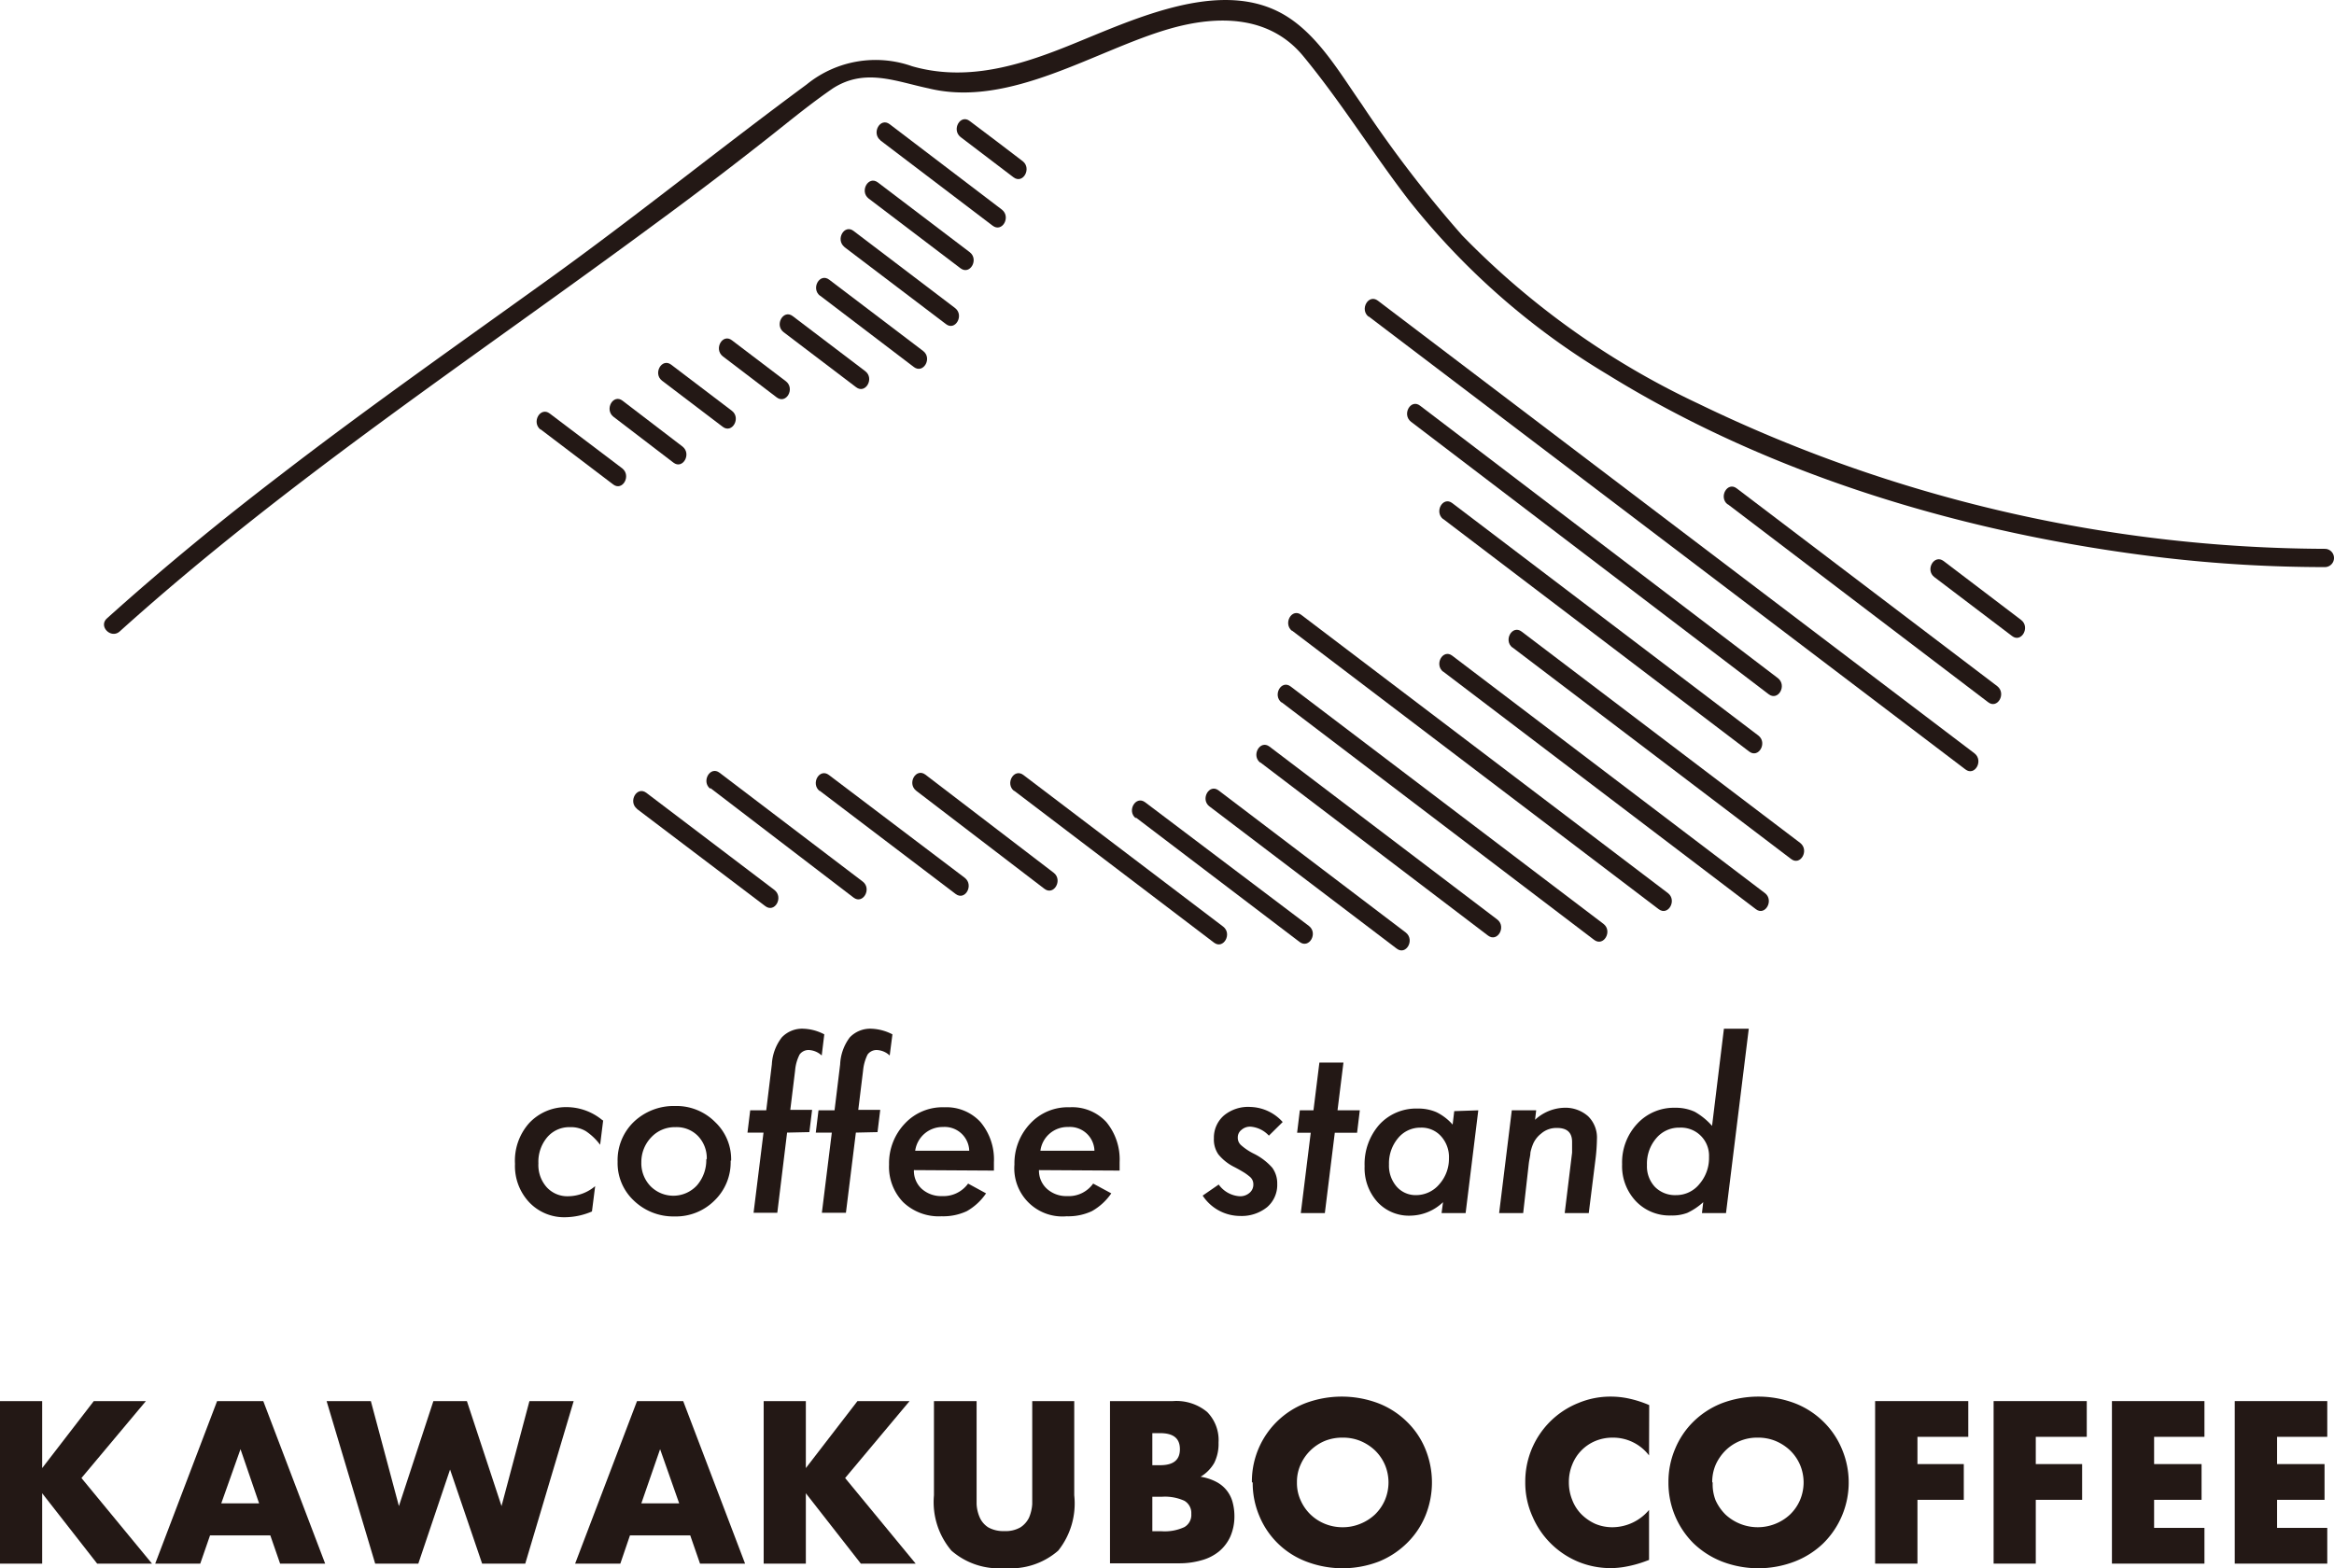<svg xmlns="http://www.w3.org/2000/svg" viewBox="0 0 145.57 97.84"><defs><style>.cls-1{fill:#231815;}</style></defs><g id="レイヤー_2" data-name="レイヤー 2"><g id="レイヤー_1-2" data-name="レイヤー 1"><path class="cls-1" d="M145,34.24a90.27,90.27,0,0,1-39.08-9.06,50.4,50.4,0,0,1-14.73-10.5,75.53,75.53,0,0,1-6.27-8.19C83.56,4.55,82.15,2.08,80,.87c-4.31-2.43-10.27.85-14.29,2.35C62.85,4.3,59.9,5,56.88,4.13a6.81,6.81,0,0,0-6.57,1.14c-5.42,4-10.62,8.21-16.08,12.14S23,25.39,17.56,29.58c-3.74,2.86-7.39,5.85-10.89,9-.55.5.26,1.3.8.81C17.89,30,29.57,22.31,40.81,14q3.7-2.71,7.32-5.57c1.26-1,2.48-2,3.82-2.92,2-1.28,3.91-.43,5.95,0C63,6.77,68.35,3.1,73,1.78c3-.85,6.2-.81,8.29,1.73,2.35,2.85,4.29,6,6.54,8.93a45.66,45.66,0,0,0,12.44,10.93c10.35,6.4,22.65,10,34.65,11.42a87,87,0,0,0,10.08.59.57.57,0,0,0,0-1.14"/><path class="cls-1" d="M39.73,50.47l8,6.06c.59.45,1.15-.54.58-1l-8-6.07c-.59-.44-1.15.55-.58,1"/><path class="cls-1" d="M44.3,49.16,53.24,56c.58.44,1.15-.55.57-1l-8.93-6.79c-.59-.45-1.16.55-.58,1"/><path class="cls-1" d="M51.12,49.33l8.48,6.44c.59.45,1.15-.54.58-1L51.7,48.35c-.59-.45-1.16.54-.58,1"/><path class="cls-1" d="M57.14,49.33l8,6.12c.59.45,1.16-.55.58-1l-8-6.12c-.59-.45-1.16.54-.58,1"/><path class="cls-1" d="M63.25,49.33l12.47,9.48c.58.44,1.15-.55.57-1L63.83,48.35c-.59-.45-1.16.54-.58,1"/><path class="cls-1" d="M33.71,26.78l4.53,3.44c.58.45,1.15-.54.57-1L34.29,25.8c-.59-.45-1.16.54-.58,1"/><path class="cls-1" d="M38.26,26,42,28.86c.58.45,1.15-.54.57-1L38.83,25c-.58-.45-1.15.54-.57,1"/><path class="cls-1" d="M41.29,23.75l3.79,2.88c.58.44,1.15-.55.57-1l-3.79-2.88c-.58-.44-1.15.55-.57,1"/><path class="cls-1" d="M45.08,22.23l3.36,2.56c.59.45,1.16-.54.58-1l-3.37-2.56c-.58-.45-1.15.54-.57,1"/><path class="cls-1" d="M48.87,20.72l4.53,3.44c.58.44,1.15-.55.57-1l-4.53-3.44c-.58-.44-1.15.55-.57,1"/><path class="cls-1" d="M51.14,18.44,57,22.9c.59.44,1.16-.55.58-1l-5.86-4.45c-.59-.45-1.16.54-.58,1"/><path class="cls-1" d="M52.66,15.41,59,20.22c.58.45,1.15-.55.57-1l-6.33-4.81c-.58-.45-1.15.54-.57,1"/><path class="cls-1" d="M54.17,12.38l5.74,4.36c.59.44,1.15-.55.58-1l-5.74-4.36c-.59-.44-1.15.55-.58,1"/><path class="cls-1" d="M54.91,8.76l7,5.32c.59.45,1.16-.54.58-1l-7-5.33c-.59-.45-1.15.55-.58,1"/><path class="cls-1" d="M59.91,8.55l3.3,2.51c.59.45,1.15-.55.58-1-1.1-.84-2.2-1.68-3.31-2.51-.58-.45-1.15.54-.57,1"/><path class="cls-1" d="M70.84,51l10.22,7.77c.59.44,1.16-.55.58-1L71.42,50.05c-.59-.44-1.16.55-.58,1"/><path class="cls-1" d="M75.42,50.3l11.69,8.88c.58.45,1.15-.54.57-1L76,49.31c-.58-.44-1.15.55-.57,1"/><path class="cls-1" d="M78.6,47.56,92.81,58.37c.59.44,1.15-.55.58-1L79.18,46.58c-.59-.45-1.16.55-.58,1"/><path class="cls-1" d="M79.93,43.81l19.5,14.83c.59.44,1.16-.55.58-1L80.5,42.83c-.58-.45-1.15.54-.57,1"/><path class="cls-1" d="M80.58,39.34l22.87,17.38c.59.45,1.16-.55.58-1L81.16,38.36c-.59-.45-1.15.54-.58,1"/><path class="cls-1" d="M90,41.89l19.51,14.83c.58.45,1.15-.55.57-1L90.58,40.91c-.58-.45-1.15.54-.57,1"/><path class="cls-1" d="M94.33,40.39l17.38,13.2c.58.45,1.15-.54.57-1L94.9,39.4c-.58-.44-1.15.55-.57,1"/><path class="cls-1" d="M90,32.37l19.1,14.52c.58.44,1.15-.55.57-1L90.58,31.39c-.58-.45-1.15.54-.57,1"/><path class="cls-1" d="M88,26.31l22.31,17c.59.45,1.16-.54.58-1l-22.32-17c-.58-.45-1.15.54-.57,1"/><path class="cls-1" d="M85.36,19.74,122.58,48c.58.45,1.15-.54.57-1L85.94,18.76c-.59-.45-1.16.55-.58,1"/><path class="cls-1" d="M107.75,31.45,124,43.81c.58.45,1.15-.54.57-1L108.32,30.47c-.58-.45-1.15.54-.57,1"/><path class="cls-1" d="M120.64,36l4.85,3.68c.58.45,1.15-.55.57-1L121.22,35c-.59-.44-1.16.55-.58,1"/><path class="cls-1" d="M37.62,69.89l-.19,1.53a3.63,3.63,0,0,0-.89-.85,1.83,1.83,0,0,0-1-.25,1.8,1.8,0,0,0-1.41.63,2.37,2.37,0,0,0-.55,1.63,2.08,2.08,0,0,0,.52,1.49,1.74,1.74,0,0,0,1.35.56A2.65,2.65,0,0,0,37.12,74l-.2,1.58a4.33,4.33,0,0,1-1.66.36A3,3,0,0,1,33,75a3.3,3.3,0,0,1-.88-2.39A3.52,3.52,0,0,1,33,70.07a3.15,3.15,0,0,1,2.37-1,3.51,3.51,0,0,1,2.22.83"/><path class="cls-1" d="M45.57,72.41a3.31,3.31,0,0,1-1,2.48,3.4,3.4,0,0,1-2.5,1,3.55,3.55,0,0,1-2.55-1,3.2,3.2,0,0,1-1-2.41,3.32,3.32,0,0,1,1-2.48,3.61,3.61,0,0,1,2.59-1A3.39,3.39,0,0,1,44.6,70a3.19,3.19,0,0,1,1,2.41m-1.52-.07a2,2,0,0,0-.54-1.46,1.85,1.85,0,0,0-1.41-.56,2,2,0,0,0-1.5.62A2.22,2.22,0,0,0,40,72.51,2.06,2.06,0,0,0,40.57,74a2,2,0,0,0,2.9-.05,2.41,2.41,0,0,0,.58-1.65"/><path class="cls-1" d="M49.09,70.66l-.61,5H47l.62-5h-1l.17-1.39h1l.35-2.87a3,3,0,0,1,.62-1.68,1.75,1.75,0,0,1,1.38-.54,3,3,0,0,1,1.27.35l-.16,1.32a1.26,1.26,0,0,0-.77-.34.68.68,0,0,0-.61.28,2.65,2.65,0,0,0-.28,1l-.3,2.45h1.36l-.17,1.39Z"/><path class="cls-1" d="M53.38,70.66l-.62,5h-1.5l.62-5h-1l.17-1.39h1l.35-2.87A3,3,0,0,1,53,64.72a1.76,1.76,0,0,1,1.38-.54,3.09,3.09,0,0,1,1.28.35l-.17,1.32a1.24,1.24,0,0,0-.77-.34.69.69,0,0,0-.61.28,2.84,2.84,0,0,0-.28,1l-.3,2.45h1.37l-.17,1.39Z"/><path class="cls-1" d="M57,73a1.52,1.52,0,0,0,.49,1.17,1.81,1.81,0,0,0,1.27.45,1.89,1.89,0,0,0,1.62-.78l1.12.61a3.6,3.6,0,0,1-1.2,1.11,3.48,3.48,0,0,1-1.57.32A3.22,3.22,0,0,1,56.33,75a3.17,3.17,0,0,1-.88-2.35,3.59,3.59,0,0,1,1-2.57,3.21,3.21,0,0,1,2.45-1,2.88,2.88,0,0,1,2.25.92,3.62,3.62,0,0,1,.84,2.5c0,.11,0,.29,0,.53Zm3.45-1.21a1.53,1.53,0,0,0-1.64-1.48,1.72,1.72,0,0,0-1.73,1.48Z"/><path class="cls-1" d="M64.8,73a1.53,1.53,0,0,0,.5,1.17,1.8,1.8,0,0,0,1.26.45,1.86,1.86,0,0,0,1.62-.78l1.13.61a3.62,3.62,0,0,1-1.21,1.11,3.48,3.48,0,0,1-1.57.32,3,3,0,0,1-3.26-3.23,3.6,3.6,0,0,1,1-2.57,3.19,3.19,0,0,1,2.44-1A2.89,2.89,0,0,1,69,70a3.66,3.66,0,0,1,.83,2.5c0,.11,0,.29,0,.53Zm3.46-1.21a1.53,1.53,0,0,0-1.64-1.48,1.7,1.7,0,0,0-1.73,1.48Z"/><path class="cls-1" d="M80,70l-.86.85A1.74,1.74,0,0,0,78,70.29a.8.8,0,0,0-.57.2.58.58,0,0,0-.23.47.61.61,0,0,0,.19.47,3.62,3.62,0,0,0,.8.54,3.77,3.77,0,0,1,1.16.88,1.66,1.66,0,0,1,.31,1,1.83,1.83,0,0,1-.63,1.46,2.53,2.53,0,0,1-1.69.55,2.8,2.8,0,0,1-2.33-1.27l1-.69a1.74,1.74,0,0,0,1.3.73.88.88,0,0,0,.62-.21.66.66,0,0,0,.24-.53.6.6,0,0,0-.2-.46,3.81,3.81,0,0,0-.33-.25c-.16-.1-.38-.23-.65-.37a3,3,0,0,1-1-.79,1.62,1.62,0,0,1-.28-1,1.83,1.83,0,0,1,.64-1.44A2.37,2.37,0,0,1,78,69.06,2.8,2.8,0,0,1,80,70"/><polygon class="cls-1" points="83.25 70.67 82.63 75.68 81.13 75.68 81.75 70.67 80.9 70.67 81.07 69.27 81.92 69.27 82.29 66.29 83.79 66.29 83.42 69.27 84.81 69.27 84.64 70.67 83.25 70.67"/><path class="cls-1" d="M92.2,69.27l-.79,6.41h-1.5L90,75a3,3,0,0,1-2,.84A2.67,2.67,0,0,1,85.92,75a3.15,3.15,0,0,1-.81-2.24,3.72,3.72,0,0,1,.92-2.6,3.11,3.11,0,0,1,2.39-1,2.82,2.82,0,0,1,1.18.23,3.28,3.28,0,0,1,1,.77l.1-.84Zm-1.83,3a1.94,1.94,0,0,0-.49-1.38,1.63,1.63,0,0,0-1.27-.54A1.79,1.79,0,0,0,87.2,71a2.44,2.44,0,0,0-.57,1.64,2,2,0,0,0,.47,1.38,1.57,1.57,0,0,0,1.23.54,1.9,1.9,0,0,0,1.44-.68,2.39,2.39,0,0,0,.6-1.62"/><path class="cls-1" d="M95.81,69.27l-.07.59a2.8,2.8,0,0,1,1.8-.75,2.14,2.14,0,0,1,1.51.53,1.86,1.86,0,0,1,.55,1.43,11.28,11.28,0,0,1-.08,1.17l-.43,3.44h-1.5l.46-3.77c0-.14,0-.26,0-.37s0-.21,0-.3c0-.58-.31-.87-.94-.87a1.45,1.45,0,0,0-1,.36,1.63,1.63,0,0,0-.51.68,3,3,0,0,0-.15.5c0,.19-.07.42-.1.68L95,75.68h-1.5l.79-6.41Z"/><path class="cls-1" d="M109.07,64.18l-1.42,11.5h-1.5l.08-.68a3.93,3.93,0,0,1-1,.67,2.65,2.65,0,0,1-1,.16,2.89,2.89,0,0,1-2.2-.89,3.18,3.18,0,0,1-.86-2.31,3.53,3.53,0,0,1,.94-2.52,3.11,3.11,0,0,1,2.36-1,2.84,2.84,0,0,1,1.23.25,4.22,4.22,0,0,1,1.08.88l.74-6.06Zm-2.48,8a1.75,1.75,0,0,0-1.83-1.83,1.85,1.85,0,0,0-1.46.66,2.43,2.43,0,0,0-.58,1.67,1.87,1.87,0,0,0,.5,1.37,1.76,1.76,0,0,0,1.32.51,1.85,1.85,0,0,0,1.45-.69,2.48,2.48,0,0,0,.6-1.69"/><polygon class="cls-1" points="2.63 91.59 5.85 87.41 9.1 87.41 5.08 92.21 9.48 97.55 6.06 97.55 2.63 93.16 2.63 97.55 0 97.55 0 87.41 2.63 87.41 2.63 91.59"/><path class="cls-1" d="M16.86,95.79H13.1l-.61,1.76H9.68l3.86-10.14h2.88l3.86,10.14H17.47Zm-.7-2L15,90.41,13.8,93.79Z"/><polygon class="cls-1" points="23.13 87.41 24.88 93.96 27.03 87.41 29.12 87.41 31.28 93.96 33.02 87.41 35.78 87.41 32.76 97.55 30.07 97.55 28.07 91.68 26.09 97.55 23.4 97.55 20.37 87.41 23.13 87.41"/><path class="cls-1" d="M43.05,95.79H39.29l-.6,1.76H35.87l3.86-10.14h2.88l3.86,10.14H43.66Zm-.69-2-1.19-3.38L40,93.79Z"/><polygon class="cls-1" points="50.26 91.59 53.48 87.41 56.73 87.41 52.71 92.21 57.11 97.55 53.69 97.55 50.26 93.16 50.26 97.55 47.63 97.55 47.63 87.41 50.26 87.41 50.26 91.59"/><path class="cls-1" d="M60.91,87.41v5.52c0,.29,0,.59,0,.9a2.36,2.36,0,0,0,.2.85,1.41,1.41,0,0,0,.53.61,1.93,1.93,0,0,0,1,.23,1.86,1.86,0,0,0,1-.23,1.51,1.51,0,0,0,.54-.61,2.58,2.58,0,0,0,.2-.85c0-.31,0-.61,0-.9V87.41h2.62v5.88A4.72,4.72,0,0,1,66,96.74a4.5,4.5,0,0,1-3.33,1.09,4.5,4.5,0,0,1-3.33-1.09,4.68,4.68,0,0,1-1.09-3.45V87.41Z"/><path class="cls-1" d="M69.23,87.41h3.93a3,3,0,0,1,2.13.68A2.5,2.5,0,0,1,76,90a2.66,2.66,0,0,1-.27,1.27,2.41,2.41,0,0,1-.85.86,3.16,3.16,0,0,1,1,.33,2,2,0,0,1,1,1.27,3.37,3.37,0,0,1,.11.86,3.15,3.15,0,0,1-.25,1.26,2.6,2.6,0,0,1-.7.93,2.93,2.93,0,0,1-1.1.56,5,5,0,0,1-1.45.19H69.23Zm2.64,4h.48c.83,0,1.24-.32,1.24-1s-.41-1-1.24-1h-.48Zm0,4.12h.58a2.9,2.9,0,0,0,1.42-.26.87.87,0,0,0,.43-.82.88.88,0,0,0-.43-.82,2.92,2.92,0,0,0-1.42-.25h-.58Z"/><path class="cls-1" d="M78.08,92.48a5.23,5.23,0,0,1,3.34-4.94,6.46,6.46,0,0,1,4.53,0,5.23,5.23,0,0,1,1.78,1.14,5,5,0,0,1,1.16,1.7,5.49,5.49,0,0,1,0,4.21,5.09,5.09,0,0,1-1.16,1.7A5.36,5.36,0,0,1,86,97.42a6.32,6.32,0,0,1-4.53,0,5.13,5.13,0,0,1-2.92-2.83,5.26,5.26,0,0,1-.42-2.11m2.76,0a2.58,2.58,0,0,0,.23,1.12,2.79,2.79,0,0,0,.62.89,2.84,2.84,0,0,0,.9.58,2.91,2.91,0,0,0,1.1.21,2.86,2.86,0,0,0,1.09-.21,2.93,2.93,0,0,0,.92-.58,2.79,2.79,0,0,0,.62-.89,2.82,2.82,0,0,0,0-2.23,2.79,2.79,0,0,0-.62-.89,3,3,0,0,0-.92-.59,2.85,2.85,0,0,0-1.09-.2,2.9,2.9,0,0,0-1.1.2,2.87,2.87,0,0,0-.9.59,2.79,2.79,0,0,0-.62.89,2.57,2.57,0,0,0-.23,1.11"/><path class="cls-1" d="M102.85,90.8a2.82,2.82,0,0,0-2.26-1.11,2.79,2.79,0,0,0-1.09.21,2.64,2.64,0,0,0-1.44,1.47,2.84,2.84,0,0,0-.21,1.1,2.89,2.89,0,0,0,.21,1.11,2.57,2.57,0,0,0,.57.89,2.94,2.94,0,0,0,.87.6,2.74,2.74,0,0,0,1.08.21,3,3,0,0,0,2.27-1.08v3.12l-.27.1a7.16,7.16,0,0,1-1.13.31,5.21,5.21,0,0,1-1,.1,5.29,5.29,0,0,1-2-.39,5.32,5.32,0,0,1-2.87-2.83,5.11,5.11,0,0,1-.45-2.15,5.27,5.27,0,0,1,3.31-4.93,5.18,5.18,0,0,1,2-.4,5.29,5.29,0,0,1,1.19.13,6.75,6.75,0,0,1,1.23.4Z"/><path class="cls-1" d="M104.06,92.48a5.25,5.25,0,0,1,.42-2.1,5.11,5.11,0,0,1,1.15-1.7,5.28,5.28,0,0,1,1.77-1.14,6.46,6.46,0,0,1,4.53,0,5.23,5.23,0,0,1,1.78,1.14,5.14,5.14,0,0,1,1.16,1.7,5.34,5.34,0,0,1-1.16,5.91,5.36,5.36,0,0,1-1.78,1.13,6.32,6.32,0,0,1-4.53,0,5.42,5.42,0,0,1-1.77-1.13,5.31,5.31,0,0,1-1.57-3.81m2.76,0A2.73,2.73,0,0,0,107,93.6a3,3,0,0,0,.62.89,2.95,2.95,0,0,0,3.1.58,2.93,2.93,0,0,0,.92-.58,2.79,2.79,0,0,0,.62-.89,2.82,2.82,0,0,0,0-2.23,2.79,2.79,0,0,0-.62-.89,3,3,0,0,0-.92-.59,2.85,2.85,0,0,0-1.09-.2,2.8,2.8,0,0,0-2,.79,3,3,0,0,0-.62.89,2.72,2.72,0,0,0-.22,1.11"/><polygon class="cls-1" points="122.76 89.64 119.59 89.64 119.59 91.34 122.48 91.34 122.48 93.57 119.59 93.57 119.59 97.55 116.95 97.55 116.95 87.41 122.76 87.41 122.76 89.64"/><polygon class="cls-1" points="130.15 89.64 126.97 89.64 126.97 91.34 129.86 91.34 129.86 93.57 126.97 93.57 126.97 97.55 124.34 97.55 124.34 87.41 130.15 87.41 130.15 89.64"/><polygon class="cls-1" points="137.49 89.64 134.35 89.64 134.35 91.34 137.31 91.34 137.31 93.57 134.35 93.57 134.35 95.32 137.49 95.32 137.49 97.55 131.72 97.55 131.72 87.41 137.49 87.41 137.49 89.64"/><polygon class="cls-1" points="145.15 89.64 142.02 89.64 142.02 91.34 144.98 91.34 144.98 93.57 142.02 93.57 142.02 95.32 145.15 95.32 145.15 97.55 139.38 97.55 139.38 87.41 145.15 87.41 145.15 89.64"/></g></g></svg>